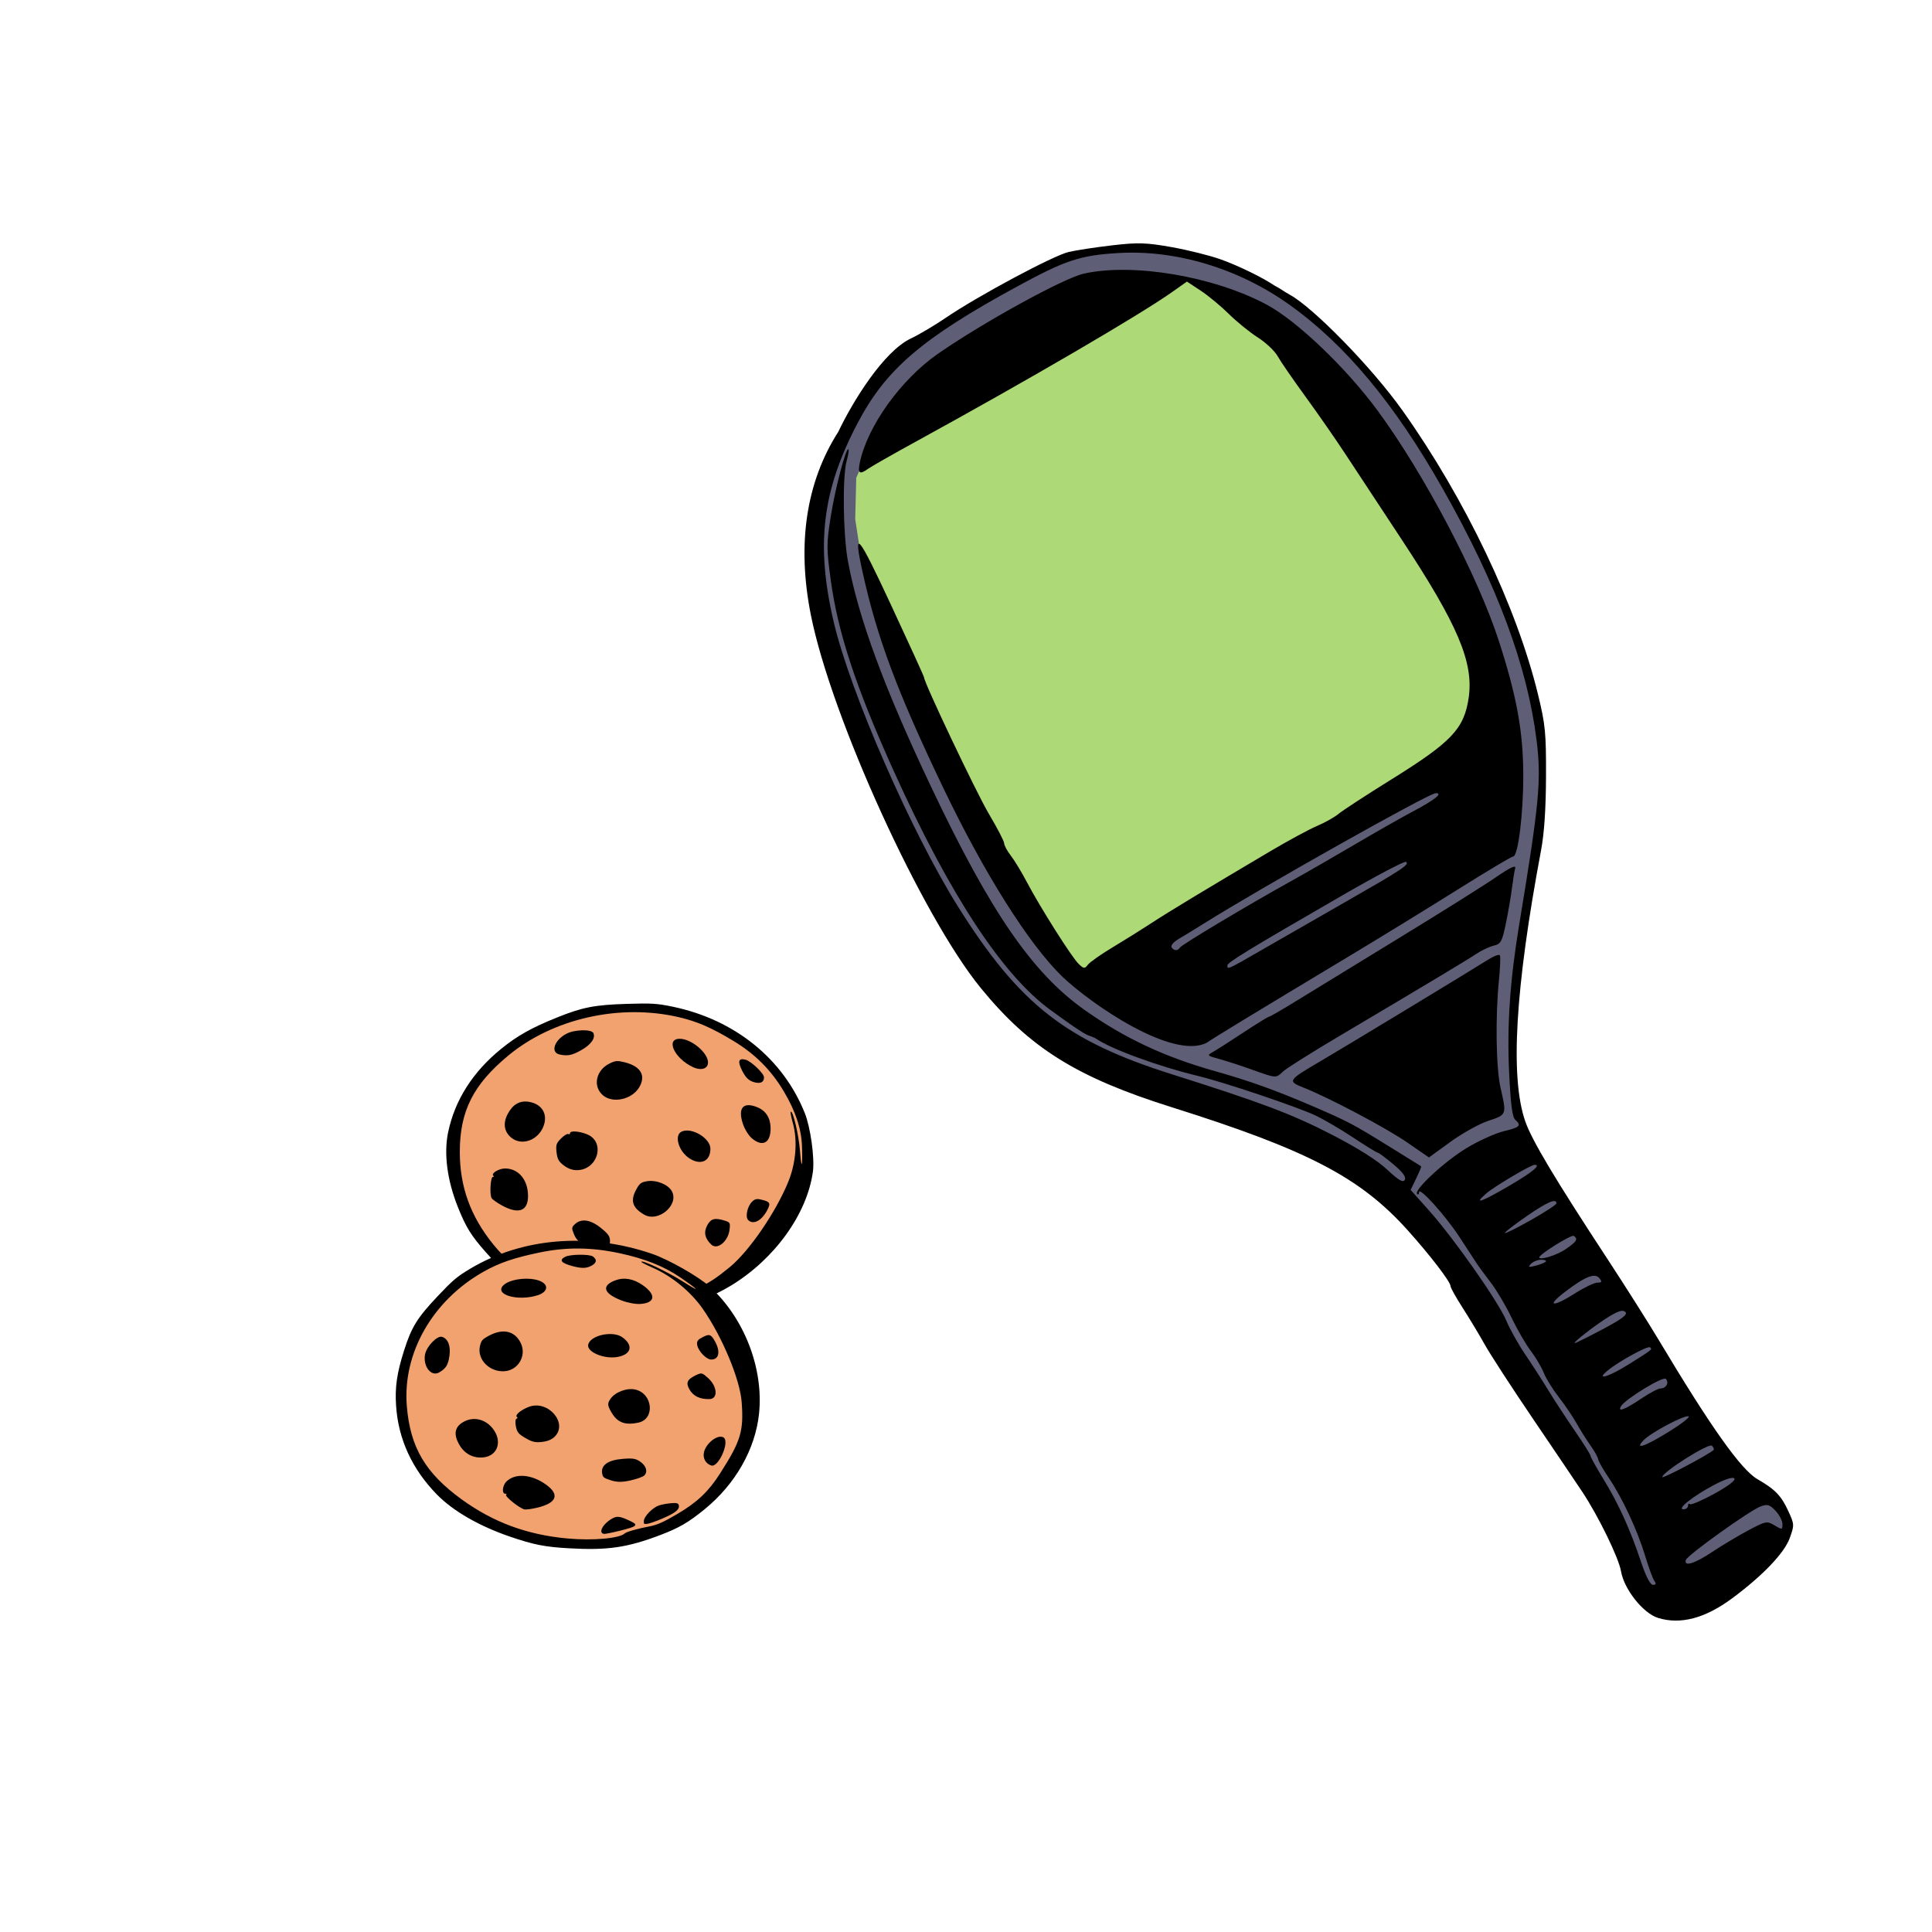 <?xml version="1.0" encoding="UTF-8" standalone="no"?>
<!-- Created with Inkscape (http://www.inkscape.org/) -->

<svg
   width="420mm"
   height="420mm"
   viewBox="0 0 420 420"
   version="1.1"
   id="svg1033"
   xml:space="preserve"
   inkscape:version="1.2.2 (b0a8486, 2022-12-01)"
   sodipodi:docname="pickleball-paddleballs.svg"
   xmlns:inkscape="http://www.inkscape.org/namespaces/inkscape"
   xmlns:sodipodi="http://sodipodi.sourceforge.net/DTD/sodipodi-0.dtd"
   xmlns="http://www.w3.org/2000/svg"
   xmlns:svg="http://www.w3.org/2000/svg"
   xmlns:rdf="http://www.w3.org/1999/02/22-rdf-syntax-ns#"
   xmlns:cc="http://creativecommons.org/ns#"
   xmlns:dc="http://purl.org/dc/elements/1.1/"><sodipodi:namedview
     id="namedview1035"
     pagecolor="#ffffff"
     bordercolor="#000000"
     borderopacity="0.25"
     inkscape:showpageshadow="2"
     inkscape:pageopacity="0.0"
     inkscape:pagecheckerboard="0"
     inkscape:deskcolor="#d1d1d1"
     inkscape:document-units="mm"
     showgrid="false"
     inkscape:zoom="0.66"
     inkscape:cx="1186.3636"
     inkscape:cy="875"
     inkscape:window-width="1390"
     inkscape:window-height="1099"
     inkscape:window-x="0"
     inkscape:window-y="25"
     inkscape:window-maximized="0"
     inkscape:current-layer="g2415" /><defs
     id="defs1030" /><g
     inkscape:label="Layer 1"
     inkscape:groupmode="layer"
     id="layer1"
     transform="translate(-28.299,121.749)"><g
       id="g2415"
       transform="matrix(2.351,0,0,2.483,-20.688,-177.141)"><g
         id="g3874"><path
           style="fill:#5f5e77;fill-opacity:1;stroke-width:0.873;stroke-linecap:round;stroke-linejoin:round"
           d="m 186.036,155.68 -0.19,1.332 -10.943,6.185 -2.094,-1.332 -3.616,-8.184 -17.414,-25.122 -6.376,-4.758 -13.227,-5.424 -12.942,-4.187 -9.706,-9.23 -11.895,-24.741 -1.427,-10.943 0.666,-4.472 2.855,-5.71 3.235,-4.948 5.424,-3.521 10.182,-5.424 3.521,-0.856 5.329,-0.381 4.568,0.761 7.422,3.331 3.997,3.14 3.711,3.521 4.282,4.948 6.28,10.943 3.045,6.566 2.569,8.85 0.095,4.568 -0.095,4.187 -1.523,7.327 -1.142,10.182 0.285,6.661 0.856,2.76 3.997,6.28 11.609,17.509 4.472,6.185 3.426,2.474 z"
           id="path1413" /><path
           style="fill:#aed977;fill-opacity:1;stroke-width:0.873;stroke-linecap:round;stroke-linejoin:round"
           d="m 101.82,60.331 -1.808,3.806 -0.095,3.616 0.381,2.379 2.379,6.661 12.942,24.932 3.235,4.282 1.713,1.903 22.362,-11.705 14.559,-10.087 v -7.327 l -14.369,-23.599 -10.372,-7.898 -2.525,-0.595 -5.563,0.5 -17.033,10.087 z"
           id="path2077"
           sodipodi:nodetypes="ccccccccccccccccc" /><path
           style="fill:#000000;stroke-width:0.265"
           d="m 174.147,163.959 c -1.374,-0.403 -3.139,-2.511 -3.42,-4.085 -0.209,-1.17 -2.077,-4.801 -3.561,-6.924 -0.526,-0.752 -2.564,-3.61 -4.528,-6.35 -1.965,-2.74 -3.993,-5.697 -4.509,-6.57 -0.515,-0.873 -1.438,-2.325 -2.051,-3.227 -0.613,-0.902 -1.114,-1.754 -1.114,-1.894 0,-0.373 -1.915,-2.735 -3.98,-4.909 -4.382,-4.614 -9.246,-7.011 -21.817,-10.756 -8.769,-2.612 -13.109,-5.179 -17.643,-10.435 -5.472,-6.344 -13.839,-23.742 -15.713,-32.676 -1.296,-6.179 -0.437,-11.608 2.537,-16.014 1.365,-2.712 4.188,-7.027 6.699,-8.168 0.752,-0.334 2.2,-1.146 3.219,-1.803 2.971,-1.919 9.984,-5.475 11.399,-5.781 0.715,-0.155 2.535,-0.417 4.045,-0.582 2.356,-0.259 3.132,-0.235 5.485,0.163 1.508,0.255 3.547,0.738 4.532,1.074 1.742,0.593 3.931,1.63 4.942,2.278 0.766,0.389 0.818,0.496 1.484,0.841 2.101,1.103 7.484,6.263 10.384,10.129 5.783,7.708 10.555,17.187 12.525,24.876 0.671,2.618 0.744,3.336 0.73,7.144 -0.011,2.845 -0.162,4.971 -0.461,6.482 -2.396,12.088 -2.874,19.884 -1.453,23.726 0.611,1.654 2.745,5.036 7.564,11.992 1.663,2.401 3.819,5.625 4.791,7.164 4.786,7.579 7.595,11.33 9.102,12.154 1.653,0.904 2.211,1.452 2.875,2.824 0.547,1.13 0.551,1.21 0.122,2.334 -0.504,1.32 -2.508,3.304 -5.343,5.289 -2.494,1.747 -4.767,2.313 -6.842,1.705 z m -0.329,-3.225 c -0.144,-0.182 -0.526,-1.164 -0.85,-2.183 -0.717,-2.255 -2.121,-5.108 -3.373,-6.855 -0.512,-0.714 -0.953,-1.444 -0.979,-1.622 -0.026,-0.178 -0.347,-0.725 -0.714,-1.215 -0.366,-0.49 -0.949,-1.367 -1.294,-1.949 -0.345,-0.582 -1.084,-1.612 -1.64,-2.289 -0.557,-0.677 -1.179,-1.629 -1.383,-2.117 -0.204,-0.488 -0.751,-1.363 -1.215,-1.945 -0.465,-0.582 -1.265,-1.892 -1.778,-2.91 -0.513,-1.019 -1.369,-2.388 -1.902,-3.043 -0.533,-0.655 -1.143,-1.443 -1.355,-1.752 -0.212,-0.309 -0.909,-1.321 -1.549,-2.249 -1.291,-1.872 -3.732,-4.434 -3.732,-3.916 0,0.183 -0.081,0.251 -0.18,0.152 -0.334,-0.334 2.554,-2.865 4.595,-4.028 1.113,-0.634 2.658,-1.295 3.434,-1.469 1.479,-0.331 1.652,-0.497 1.042,-1.003 -0.267,-0.222 -0.423,-1.365 -0.561,-4.122 -0.207,-4.135 0.076,-8.075 0.931,-12.966 1.862,-10.65 2.063,-12.673 1.605,-16.14 -0.86,-6.52 -3.641,-13.585 -8.643,-21.96 -4.484,-7.508 -9.052,-12.697 -14.263,-16.201 -4.706,-3.165 -10.488,-4.802 -15.845,-4.486 -3.482,0.205 -4.825,0.629 -9.29,2.932 -8.805,4.541 -12.134,7.244 -14.756,11.98 -3.263,5.894 -3.862,10.614 -2.202,17.354 1.517,6.159 7.215,18.507 11.55,25.027 5.644,8.49 9.941,11.673 19.695,14.594 8.341,2.497 11.098,3.482 14.817,5.294 2.389,1.164 4.206,2.25 5.118,3.059 1.065,0.945 1.467,1.167 1.631,0.902 0.151,-0.244 -0.171,-0.661 -1.055,-1.365 -0.7,-0.557 -1.346,-1.013 -1.436,-1.013 -0.09,0 -1.118,-0.598 -2.285,-1.33 -1.167,-0.731 -2.743,-1.604 -3.503,-1.94 -1.775,-0.784 -8.506,-2.924 -10.906,-3.467 -3.462,-0.783 -8.074,-2.364 -9.411,-3.282 -0.763,-0.33 -0.522,-0.154 -1.06,-0.44 -0.51,-0.275 -1.447,-0.896 -3.093,-2.028 -4.46,-3.064 -9.358,-10.137 -14.53,-20.983 -3.474,-7.284 -5.138,-12.066 -5.799,-16.664 -0.399,-2.772 -0.398,-3.185 0.006,-5.6 0.414,-2.474 1.416,-6.063 1.632,-5.847 0.055,0.055 -0.02,0.509 -0.167,1.009 -0.398,1.352 -0.333,6.445 0.111,8.738 0.963,4.976 3.346,11.108 7.686,19.778 5.494,10.977 9.362,16.307 14.176,19.539 3.685,2.473 7.382,4.12 12.043,5.364 3.254,0.868 5.638,1.679 9.124,3.1 3.18,1.297 3.745,1.579 7.011,3.498 1.601,0.94 2.938,1.726 2.973,1.746 0.034,0.02 -0.171,0.493 -0.456,1.052 l -0.518,1.016 1.682,1.783 c 2.319,2.458 6.428,7.998 7.159,9.651 0.332,0.752 1.125,2.092 1.761,2.979 0.636,0.887 1.601,2.304 2.143,3.149 0.542,0.845 1.636,2.429 2.43,3.521 0.794,1.091 1.451,2.083 1.461,2.203 0.01,0.12 0.551,1.043 1.204,2.052 1.391,2.15 2.444,4.345 3.449,7.189 0.466,1.318 0.866,2.051 1.12,2.051 0.279,0 0.318,-0.097 0.134,-0.331 z m -22.828,-38.381 c -1.983,-1.296 -7.214,-3.919 -9.601,-4.815 -1.525,-0.572 -1.481,-0.639 1.536,-2.312 2.281,-1.265 13.928,-7.945 15.521,-8.902 0.533,-0.32 1.021,-0.487 1.085,-0.371 0.064,0.116 0.022,1.104 -0.093,2.195 -0.338,3.216 -0.267,7.664 0.15,9.393 0.574,2.378 0.581,2.361 -1.119,2.894 -0.837,0.262 -2.417,1.092 -3.511,1.844 l -1.99,1.367 z m -14.414,-6.406 c -1.019,-0.344 -2.374,-0.761 -3.012,-0.925 -1.135,-0.292 -1.146,-0.306 -0.529,-0.636 0.347,-0.186 1.611,-0.951 2.809,-1.7 1.198,-0.749 2.249,-1.362 2.335,-1.362 0.086,0 1.249,-0.638 2.584,-1.417 1.335,-0.779 5.582,-3.241 9.438,-5.471 3.856,-2.229 7.88,-4.621 8.943,-5.314 1.302,-0.85 1.889,-1.115 1.801,-0.813 -0.071,0.246 -0.208,1.043 -0.304,1.77 -0.095,0.728 -0.348,2.119 -0.562,3.092 -0.346,1.578 -0.466,1.786 -1.109,1.927 -0.397,0.087 -1.133,0.416 -1.636,0.732 -0.944,0.592 -4.648,2.695 -12.689,7.207 -2.547,1.429 -4.876,2.819 -5.176,3.088 -0.662,0.595 -0.599,0.598 -2.893,-0.177 z m -17.502,-8.124 c -3.119,-2.866 -7.238,-9.056 -11.053,-16.608 -4.233,-8.379 -6.07,-13.033 -7.415,-18.785 -0.921,-3.94 -0.469,-3.447 2.637,2.875 1.671,3.4 3.038,6.239 3.038,6.309 0,0.46 4.853,10.135 6.001,11.962 0.774,1.233 1.407,2.388 1.407,2.566 0,0.178 0.275,0.661 0.612,1.072 0.337,0.411 1.009,1.462 1.494,2.335 1.226,2.206 4.154,6.584 4.786,7.156 0.469,0.425 0.558,0.432 0.85,0.065 0.18,-0.225 1.219,-0.915 2.311,-1.535 1.091,-0.619 2.704,-1.573 3.584,-2.12 1.559,-0.968 4.773,-2.808 10.968,-6.278 1.673,-0.937 3.625,-1.936 4.337,-2.22 0.712,-0.284 1.605,-0.759 1.984,-1.058 0.38,-0.298 2.585,-1.659 4.902,-3.023 5.555,-3.272 6.7,-4.418 7.123,-7.129 0.483,-3.093 -0.995,-6.398 -6.207,-13.882 -1.947,-2.796 -4.285,-6.157 -5.195,-7.469 -0.91,-1.312 -2.585,-3.593 -3.721,-5.069 -1.136,-1.476 -2.281,-3.052 -2.544,-3.501 -0.263,-0.449 -1.089,-1.186 -1.835,-1.637 -0.747,-0.451 -1.953,-1.378 -2.68,-2.06 -0.728,-0.682 -1.896,-1.597 -2.596,-2.034 l -1.273,-0.794 -1.373,0.919 c -2.98,1.996 -13.248,7.671 -23.598,13.043 -2.183,1.133 -4.204,2.22 -4.491,2.416 -0.806,0.55 -0.992,0.431 -0.79,-0.504 0.687,-3.19 3.796,-7.297 7.233,-9.557 4.163,-2.737 11.611,-6.613 13.472,-7.01 4.534,-0.968 12.029,0.231 16.915,2.707 2.808,1.423 7.371,5.552 10.281,9.303 4.296,5.538 9.219,14.391 11.178,20.102 1.646,4.799 2.25,7.892 2.273,11.642 0.021,3.465 -0.472,7.276 -0.942,7.276 -0.139,0 -2.421,1.287 -5.069,2.861 -2.649,1.574 -7.078,4.149 -9.843,5.724 -9.783,5.571 -12.446,7.104 -13.422,7.723 -3.167,1.507 -10.635,-3.354 -13.34,-5.785 z m 18.344,-2.295 c 1.574,-0.859 5.064,-2.755 7.756,-4.214 5.385,-2.917 6.033,-3.323 5.67,-3.547 -0.135,-0.084 -2.726,1.205 -5.758,2.863 -8.801,4.813 -10.76,5.944 -10.76,6.21 0,0.374 0.012,0.369 3.092,-1.312 z m -7.478,-0.256 c 0.156,-0.252 6.206,-3.679 10.207,-5.781 1.382,-0.726 4.057,-2.183 5.944,-3.236 1.887,-1.054 4.348,-2.377 5.47,-2.941 1.981,-0.996 2.737,-1.577 2.029,-1.561 -0.646,0.015 -16.111,8.251 -21.42,11.406 -0.822,0.489 -1.872,1.096 -2.332,1.349 -0.461,0.253 -0.763,0.581 -0.672,0.728 0.203,0.328 0.583,0.346 0.774,0.036 z m 49.209,52.918 c 0.891,-0.563 2.39,-1.412 3.332,-1.887 1.637,-0.826 1.744,-0.846 2.444,-0.444 0.695,0.399 0.731,0.393 0.731,-0.109 0,-0.291 -0.289,-0.818 -0.642,-1.171 -0.549,-0.549 -0.751,-0.604 -1.389,-0.376 -1.01,0.36 -6.769,4.266 -6.902,4.68 -0.199,0.619 0.803,0.333 2.427,-0.692 z m -2.224,-4.048 c 0,-0.17 0.076,-0.232 0.17,-0.139 0.094,0.094 1.113,-0.32 2.264,-0.919 1.299,-0.676 2,-1.183 1.847,-1.337 -0.153,-0.153 -0.888,0.075 -1.934,0.602 -1.932,0.973 -3.417,2.102 -2.765,2.102 0.229,0 0.417,-0.139 0.417,-0.309 z m 2.364,-4.886 c 0.063,-0.058 -0.004,-0.224 -0.15,-0.37 -0.274,-0.274 -4.592,2.305 -4.594,2.744 -7.9e-4,0.178 4.32,-1.984 4.744,-2.375 z m -4.128,-1.603 c 1.165,-0.683 1.982,-1.287 1.815,-1.343 -0.388,-0.129 -3.459,1.409 -4.144,2.077 -0.922,0.898 0.089,0.58 2.329,-0.734 z m -2.619,-2.859 c 0.796,-0.509 1.625,-0.926 1.842,-0.926 0.521,0 0.817,-0.508 0.488,-0.836 -0.257,-0.257 -3.762,1.773 -4.152,2.404 -0.329,0.533 0.372,0.285 1.822,-0.642 z m -1.024,-3.081 c 2.166,-1.293 2.099,-1.242 1.898,-1.443 -0.177,-0.177 -2.881,1.218 -3.899,2.012 -1.216,0.948 0.076,0.581 2.001,-0.569 z m -2.491,-3.024 c 1.774,-0.891 2.331,-1.288 2.114,-1.505 -0.217,-0.217 -0.593,-0.128 -1.423,0.337 -1.18,0.662 -3.531,2.378 -3.259,2.378 0.087,0 1.242,-0.545 2.567,-1.21 z m -2.534,-3.156 c 0.846,-0.509 1.768,-0.926 2.049,-0.926 0.413,0 0.451,-0.073 0.198,-0.377 -0.418,-0.504 -1.309,-0.174 -3.188,1.182 -1.796,1.296 -1.148,1.379 0.941,0.122 z m -2.734,-2.756 c 0.107,-0.096 -0.071,-0.175 -0.397,-0.177 -0.325,-0.002 -0.755,0.157 -0.954,0.353 -0.305,0.3 -0.242,0.328 0.397,0.177 0.418,-0.099 0.847,-0.258 0.954,-0.353 z m 1.859,-1.105 c 1.019,-0.661 1.167,-0.893 0.735,-1.16 -0.216,-0.133 -3.185,1.618 -3.185,1.878 0,0.295 1.621,-0.18 2.45,-0.718 z m -0.863,-4.007 c 0,-0.467 -0.846,-0.123 -2.744,1.116 -1.11,0.725 -2.018,1.388 -2.018,1.474 0,0.086 1.072,-0.416 2.381,-1.116 1.31,-0.7 2.381,-1.363 2.381,-1.474 z m -4.315,-1.566 c 2.112,-1.17 2.927,-1.81 2.303,-1.81 -0.347,0 -3.724,1.891 -4.47,2.504 -1.248,1.024 -0.506,0.787 2.167,-0.694 z"
           id="path1166"
           sodipodi:nodetypes="sssssssssssccsssssccssscssssssssssscssssssssssssssscssssssssssssssssscccssssssssssssscssssscsssssssssccssscssssssssssssssssscsssssssssssssssssssssssscsssssssssssssccsssssssssssssssssssssssssssscsssccssssssssssssssssssssscssscssssssssssssssss" /></g></g><g
       id="g2404"
       transform="matrix(1.643,0,0,1.384,60.666,-71.908)"><path
         id="path2347"
         style="fill:#f1a26e;fill-opacity:1;stroke-width:0.962;stroke-linecap:round;stroke-linejoin:round"
         d="m 87.356,145.874 a 23.649,23.528 0 0 1 -23.649,23.528 23.649,23.528 0 0 1 -23.649,-23.528 23.649,23.528 0 0 1 23.649,-23.528 23.649,23.528 0 0 1 23.649,23.528 z" /><path
         style="fill:#000000;stroke-width:0.265"
         d="m 60.882,170.272 c -2.966,-0.278 -4.421,-0.661 -6.883,-1.815 -4.362,-2.044 -6.386,-3.719 -9.45,-7.821 -1.912,-2.559 -2.616,-3.916 -3.68,-7.091 -1.411,-4.213 -1.864,-8.385 -1.273,-11.725 0.897,-5.062 3.27,-9.484 7.035,-13.106 2.121,-2.041 3.973,-3.276 7.326,-4.884 3.401,-1.631 5.006,-2.003 9.314,-2.161 3.249,-0.119 4.009,-0.062 6.085,0.456 8.172,2.037 14.565,8.169 17.437,16.727 0.753,2.243 1.31,7.049 1.064,9.181 -0.768,6.654 -5.081,13.756 -10.878,17.915 -4.555,3.268 -10.453,4.851 -16.098,4.323 z m 5.556,-2.101 c 5.687,-1.233 7.116,-1.938 10.402,-5.13 2.579,-2.506 6.139,-8.673 7.777,-13.473 1.003,-2.938 1.229,-6.431 0.592,-9.158 -0.217,-0.93 -0.349,-1.736 -0.293,-1.791 0.289,-0.289 1.068,3.591 1.231,6.131 0.197,3.077 0.361,2.679 0.27,-0.654 -0.076,-2.768 -0.834,-5.52 -2.372,-8.607 -1.704,-3.421 -3.822,-5.939 -6.763,-8.043 -2.878,-2.058 -4.735,-3.013 -7.174,-3.687 -7.799,-2.156 -16.635,0.207 -22.555,6.032 -4.639,4.565 -6.405,8.72 -6.414,15.091 -0.008,5.499 1.41,10.156 4.439,14.584 1.921,2.808 4.513,5.255 5.57,5.259 0.316,0.001 1.715,0.839 2.988,1.79 0.797,0.595 1.729,0.959 3.836,1.5 3.107,0.796 5.328,0.838 8.467,0.157 z m -10.259,-1.176 c -0.84,-0.346 -1.714,-0.783 -1.942,-0.972 -0.373,-0.31 -0.368,-0.378 0.057,-0.688 0.579,-0.423 2.317,-0.45 3.1,-0.048 0.318,0.163 0.903,0.6 1.301,0.971 0.552,0.515 0.654,0.757 0.431,1.026 -0.419,0.505 -1.203,0.428 -2.946,-0.289 z m 10.5,-0.517 c -0.282,-0.734 0.1,-1.605 0.914,-2.086 1.3,-0.768 3.476,-0.473 3.476,0.471 0,1.062 -4.032,2.546 -4.39,1.614 z m -15.646,-2.52 c -0.878,-0.568 -1.663,-1.139 -1.743,-1.269 -0.433,-0.701 1.071,-1.155 2.511,-0.757 0.768,0.212 0.973,0.545 1.274,2.066 0.253,1.28 -0.007,1.275 -2.041,-0.04 z m 6.901,-4.083 c -0.936,-0.642 -1.39,-1.178 -1.67,-1.971 -0.354,-1.002 -0.345,-1.132 0.107,-1.632 0.845,-0.934 2.066,-0.721 3.447,0.603 0.984,0.943 1.195,1.314 1.195,2.098 0,1.035 -0.551,1.784 -1.313,1.784 -0.265,0 -1.06,-0.397 -1.767,-0.882 z m 16.493,-0.384 c -0.86,-0.95 -1.042,-1.944 -0.556,-3.024 0.487,-1.079 1.023,-1.244 2.372,-0.731 0.661,0.251 0.703,0.358 0.578,1.466 -0.203,1.804 -1.613,3.152 -2.395,2.289 z m 4.86,-3.874 c -0.398,-0.479 -0.116,-2.088 0.499,-2.847 0.332,-0.41 0.625,-0.514 1.093,-0.39 1.342,0.356 1.447,0.56 0.905,1.761 -0.732,1.624 -1.834,2.275 -2.497,1.476 z M 65.512,154.763 c -1.522,-1.069 -1.821,-2.144 -1.068,-3.845 0.457,-1.034 0.678,-1.242 1.479,-1.392 1.219,-0.229 2.765,0.503 3.258,1.542 1.031,2.172 -1.791,5.014 -3.669,3.695 z m -18.759,-1.404 c -0.64,-0.412 -1.268,-0.934 -1.395,-1.16 -0.296,-0.528 -0.165,-3.345 0.156,-3.347 0.133,-0.001 0.163,-0.081 0.066,-0.179 -0.356,-0.356 0.713,-1.146 1.549,-1.146 1.781,0 3.037,1.785 3.037,4.316 0,2.37 -1.233,2.918 -3.413,1.516 z m 8.146,-6.311 c -0.667,-0.596 -0.857,-1.004 -0.959,-2.063 -0.11,-1.148 -0.034,-1.429 0.587,-2.168 0.393,-0.467 0.822,-0.782 0.955,-0.7 0.132,0.082 0.24,0.022 0.24,-0.132 0,-0.425 1.189,-0.336 2.245,0.168 2.498,1.191 1.434,5.637 -1.35,5.637 -0.597,0 -1.157,-0.242 -1.718,-0.743 z m 16.597,-1.132 c -1.434,-1.128 -2.029,-3.636 -0.994,-4.19 1.326,-0.71 3.795,1.048 3.795,2.702 0,1.979 -1.299,2.669 -2.801,1.488 z m 8.302,-3.113 c -0.43,-0.43 -0.939,-1.387 -1.182,-2.224 -0.733,-2.522 -0.011,-3.573 1.85,-2.69 1.158,0.549 1.772,1.67 1.794,3.268 0.031,2.344 -1.044,3.063 -2.462,1.645 z m -31.875,-0.142 c -0.93,-0.93 -1.09,-2.24 -0.451,-3.684 0.669,-1.513 1.59,-2.151 2.784,-1.927 1.679,0.315 2.51,1.807 2.02,3.626 -0.639,2.374 -2.922,3.415 -4.352,1.985 z m 12.171,-6.615 c -1.403,-1.403 -0.957,-3.965 0.874,-5.019 0.776,-0.446 1.01,-0.468 1.984,-0.181 2.149,0.634 2.861,2.118 1.904,3.969 -0.975,1.885 -3.465,2.528 -4.762,1.23 z m 19.819,-2.136 c -0.597,-0.251 -0.972,-0.711 -1.41,-1.729 -0.639,-1.485 -0.494,-2.037 0.457,-1.735 0.738,0.234 2.428,2.156 2.428,2.761 0,0.823 -0.558,1.089 -1.475,0.703 z m -7.918,-2.302 c -2.456,-1.355 -3.676,-4.454 -1.754,-4.454 1.531,0 3.738,2.194 3.738,3.715 0,0.999 -0.903,1.336 -1.984,0.739 z m -17.661,-1.991 c -1.244,-0.325 -0.682,-2.28 0.94,-3.269 1.083,-0.66 3.299,-0.716 3.54,-0.09 0.302,0.788 -0.311,1.814 -1.604,2.681 -1.215,0.815 -1.812,0.956 -2.876,0.678 z"
         id="path1180" /></g><g
       id="g2410"
       transform="matrix(1.07,-1.051,1.247,0.901,-95.996,116.925)"><path
         id="path2406"
         style="fill:#f1a26e;fill-opacity:1;stroke-width:0.962;stroke-linecap:round;stroke-linejoin:round"
         d="m 87.356,145.874 a 23.649,23.528 0 0 1 -23.649,23.528 23.649,23.528 0 0 1 -23.649,-23.528 23.649,23.528 0 0 1 23.649,-23.528 23.649,23.528 0 0 1 23.649,23.528 z" /><path
         style="fill:#000000;stroke-width:0.265"
         d="m 60.882,170.272 c -2.966,-0.278 -4.421,-0.661 -6.883,-1.815 -4.362,-2.044 -6.386,-3.719 -9.45,-7.821 -1.912,-2.559 -2.616,-3.916 -3.68,-7.091 -1.411,-4.213 -1.864,-8.385 -1.273,-11.725 0.897,-5.062 3.27,-9.484 7.035,-13.106 2.121,-2.041 3.973,-3.276 7.326,-4.884 3.401,-1.631 5.006,-2.003 9.314,-2.161 3.249,-0.119 4.009,-0.062 6.085,0.456 8.172,2.037 14.565,8.169 17.437,16.727 0.753,2.243 1.31,7.049 1.064,9.181 -0.768,6.654 -5.081,13.756 -10.878,17.915 -4.555,3.268 -10.453,4.851 -16.098,4.323 z m 5.556,-2.101 c 5.687,-1.233 7.116,-1.938 10.402,-5.13 2.579,-2.506 6.139,-8.673 7.777,-13.473 1.003,-2.938 1.229,-6.431 0.592,-9.158 -0.217,-0.93 -0.349,-1.736 -0.293,-1.791 0.289,-0.289 1.068,3.591 1.231,6.131 0.197,3.077 0.361,2.679 0.27,-0.654 -0.076,-2.768 -0.834,-5.52 -2.372,-8.607 -1.704,-3.421 -3.822,-5.939 -6.763,-8.043 -2.878,-2.058 -4.735,-3.013 -7.174,-3.687 -7.799,-2.156 -16.635,0.207 -22.555,6.032 -4.639,4.565 -6.405,8.72 -6.414,15.091 -0.008,5.499 1.41,10.156 4.439,14.584 1.921,2.808 4.513,5.255 5.57,5.259 0.316,0.001 1.715,0.839 2.988,1.79 0.797,0.595 1.729,0.959 3.836,1.5 3.107,0.796 5.328,0.838 8.467,0.157 z m -10.259,-1.176 c -0.84,-0.346 -1.714,-0.783 -1.942,-0.972 -0.373,-0.31 -0.368,-0.378 0.057,-0.688 0.579,-0.423 2.317,-0.45 3.1,-0.048 0.318,0.163 0.903,0.6 1.301,0.971 0.552,0.515 0.654,0.757 0.431,1.026 -0.419,0.505 -1.203,0.428 -2.946,-0.289 z m 10.5,-0.517 c -0.282,-0.734 0.1,-1.605 0.914,-2.086 1.3,-0.768 3.476,-0.473 3.476,0.471 0,1.062 -4.032,2.546 -4.39,1.614 z m -15.646,-2.52 c -0.878,-0.568 -1.663,-1.139 -1.743,-1.269 -0.433,-0.701 1.071,-1.155 2.511,-0.757 0.768,0.212 0.973,0.545 1.274,2.066 0.253,1.28 -0.007,1.275 -2.041,-0.04 z m 6.901,-4.083 c -0.936,-0.642 -1.39,-1.178 -1.67,-1.971 -0.354,-1.002 -0.345,-1.132 0.107,-1.632 0.845,-0.934 2.066,-0.721 3.447,0.603 0.984,0.943 1.195,1.314 1.195,2.098 0,1.035 -0.551,1.784 -1.313,1.784 -0.265,0 -1.06,-0.397 -1.767,-0.882 z m 16.493,-0.384 c -0.86,-0.95 -1.042,-1.944 -0.556,-3.024 0.487,-1.079 1.023,-1.244 2.372,-0.731 0.661,0.251 0.703,0.358 0.578,1.466 -0.203,1.804 -1.613,3.152 -2.395,2.289 z m 4.86,-3.874 c -0.398,-0.479 -0.116,-2.088 0.499,-2.847 0.332,-0.41 0.625,-0.514 1.093,-0.39 1.342,0.356 1.447,0.56 0.905,1.761 -0.732,1.624 -1.834,2.275 -2.497,1.476 z M 65.512,154.763 c -1.522,-1.069 -1.821,-2.144 -1.068,-3.845 0.457,-1.034 0.678,-1.242 1.479,-1.392 1.219,-0.229 2.765,0.503 3.258,1.542 1.031,2.172 -1.791,5.014 -3.669,3.695 z m -18.759,-1.404 c -0.64,-0.412 -1.268,-0.934 -1.395,-1.16 -0.296,-0.528 -0.165,-3.345 0.156,-3.347 0.133,-0.001 0.163,-0.081 0.066,-0.179 -0.356,-0.356 0.713,-1.146 1.549,-1.146 1.781,0 3.037,1.785 3.037,4.316 0,2.37 -1.233,2.918 -3.413,1.516 z m 8.146,-6.311 c -0.667,-0.596 -0.857,-1.004 -0.959,-2.063 -0.11,-1.148 -0.034,-1.429 0.587,-2.168 0.393,-0.467 0.822,-0.782 0.955,-0.7 0.132,0.082 0.24,0.022 0.24,-0.132 0,-0.425 1.189,-0.336 2.245,0.168 2.498,1.191 1.434,5.637 -1.35,5.637 -0.597,0 -1.157,-0.242 -1.718,-0.743 z m 16.597,-1.132 c -1.434,-1.128 -2.029,-3.636 -0.994,-4.19 1.326,-0.71 3.795,1.048 3.795,2.702 0,1.979 -1.299,2.669 -2.801,1.488 z m 8.302,-3.113 c -0.43,-0.43 -0.939,-1.387 -1.182,-2.224 -0.733,-2.522 -0.011,-3.573 1.85,-2.69 1.158,0.549 1.772,1.67 1.794,3.268 0.031,2.344 -1.044,3.063 -2.462,1.645 z m -31.875,-0.142 c -0.93,-0.93 -1.09,-2.24 -0.451,-3.684 0.669,-1.513 1.59,-2.151 2.784,-1.927 1.679,0.315 2.51,1.807 2.02,3.626 -0.639,2.374 -2.922,3.415 -4.352,1.985 z m 12.171,-6.615 c -1.403,-1.403 -0.957,-3.965 0.874,-5.019 0.776,-0.446 1.01,-0.468 1.984,-0.181 2.149,0.634 2.861,2.118 1.904,3.969 -0.975,1.885 -3.465,2.528 -4.762,1.23 z m 19.819,-2.136 c -0.597,-0.251 -0.972,-0.711 -1.41,-1.729 -0.639,-1.485 -0.494,-2.037 0.457,-1.735 0.738,0.234 2.428,2.156 2.428,2.761 0,0.823 -0.558,1.089 -1.475,0.703 z m -7.918,-2.302 c -2.456,-1.355 -3.676,-4.454 -1.754,-4.454 1.531,0 3.738,2.194 3.738,3.715 0,0.999 -0.903,1.336 -1.984,0.739 z m -17.661,-1.991 c -1.244,-0.325 -0.682,-2.28 0.94,-3.269 1.083,-0.66 3.299,-0.716 3.54,-0.09 0.302,0.788 -0.311,1.814 -1.604,2.681 -1.215,0.815 -1.812,0.956 -2.876,0.678 z"
         id="path2408" /></g></g></svg>
